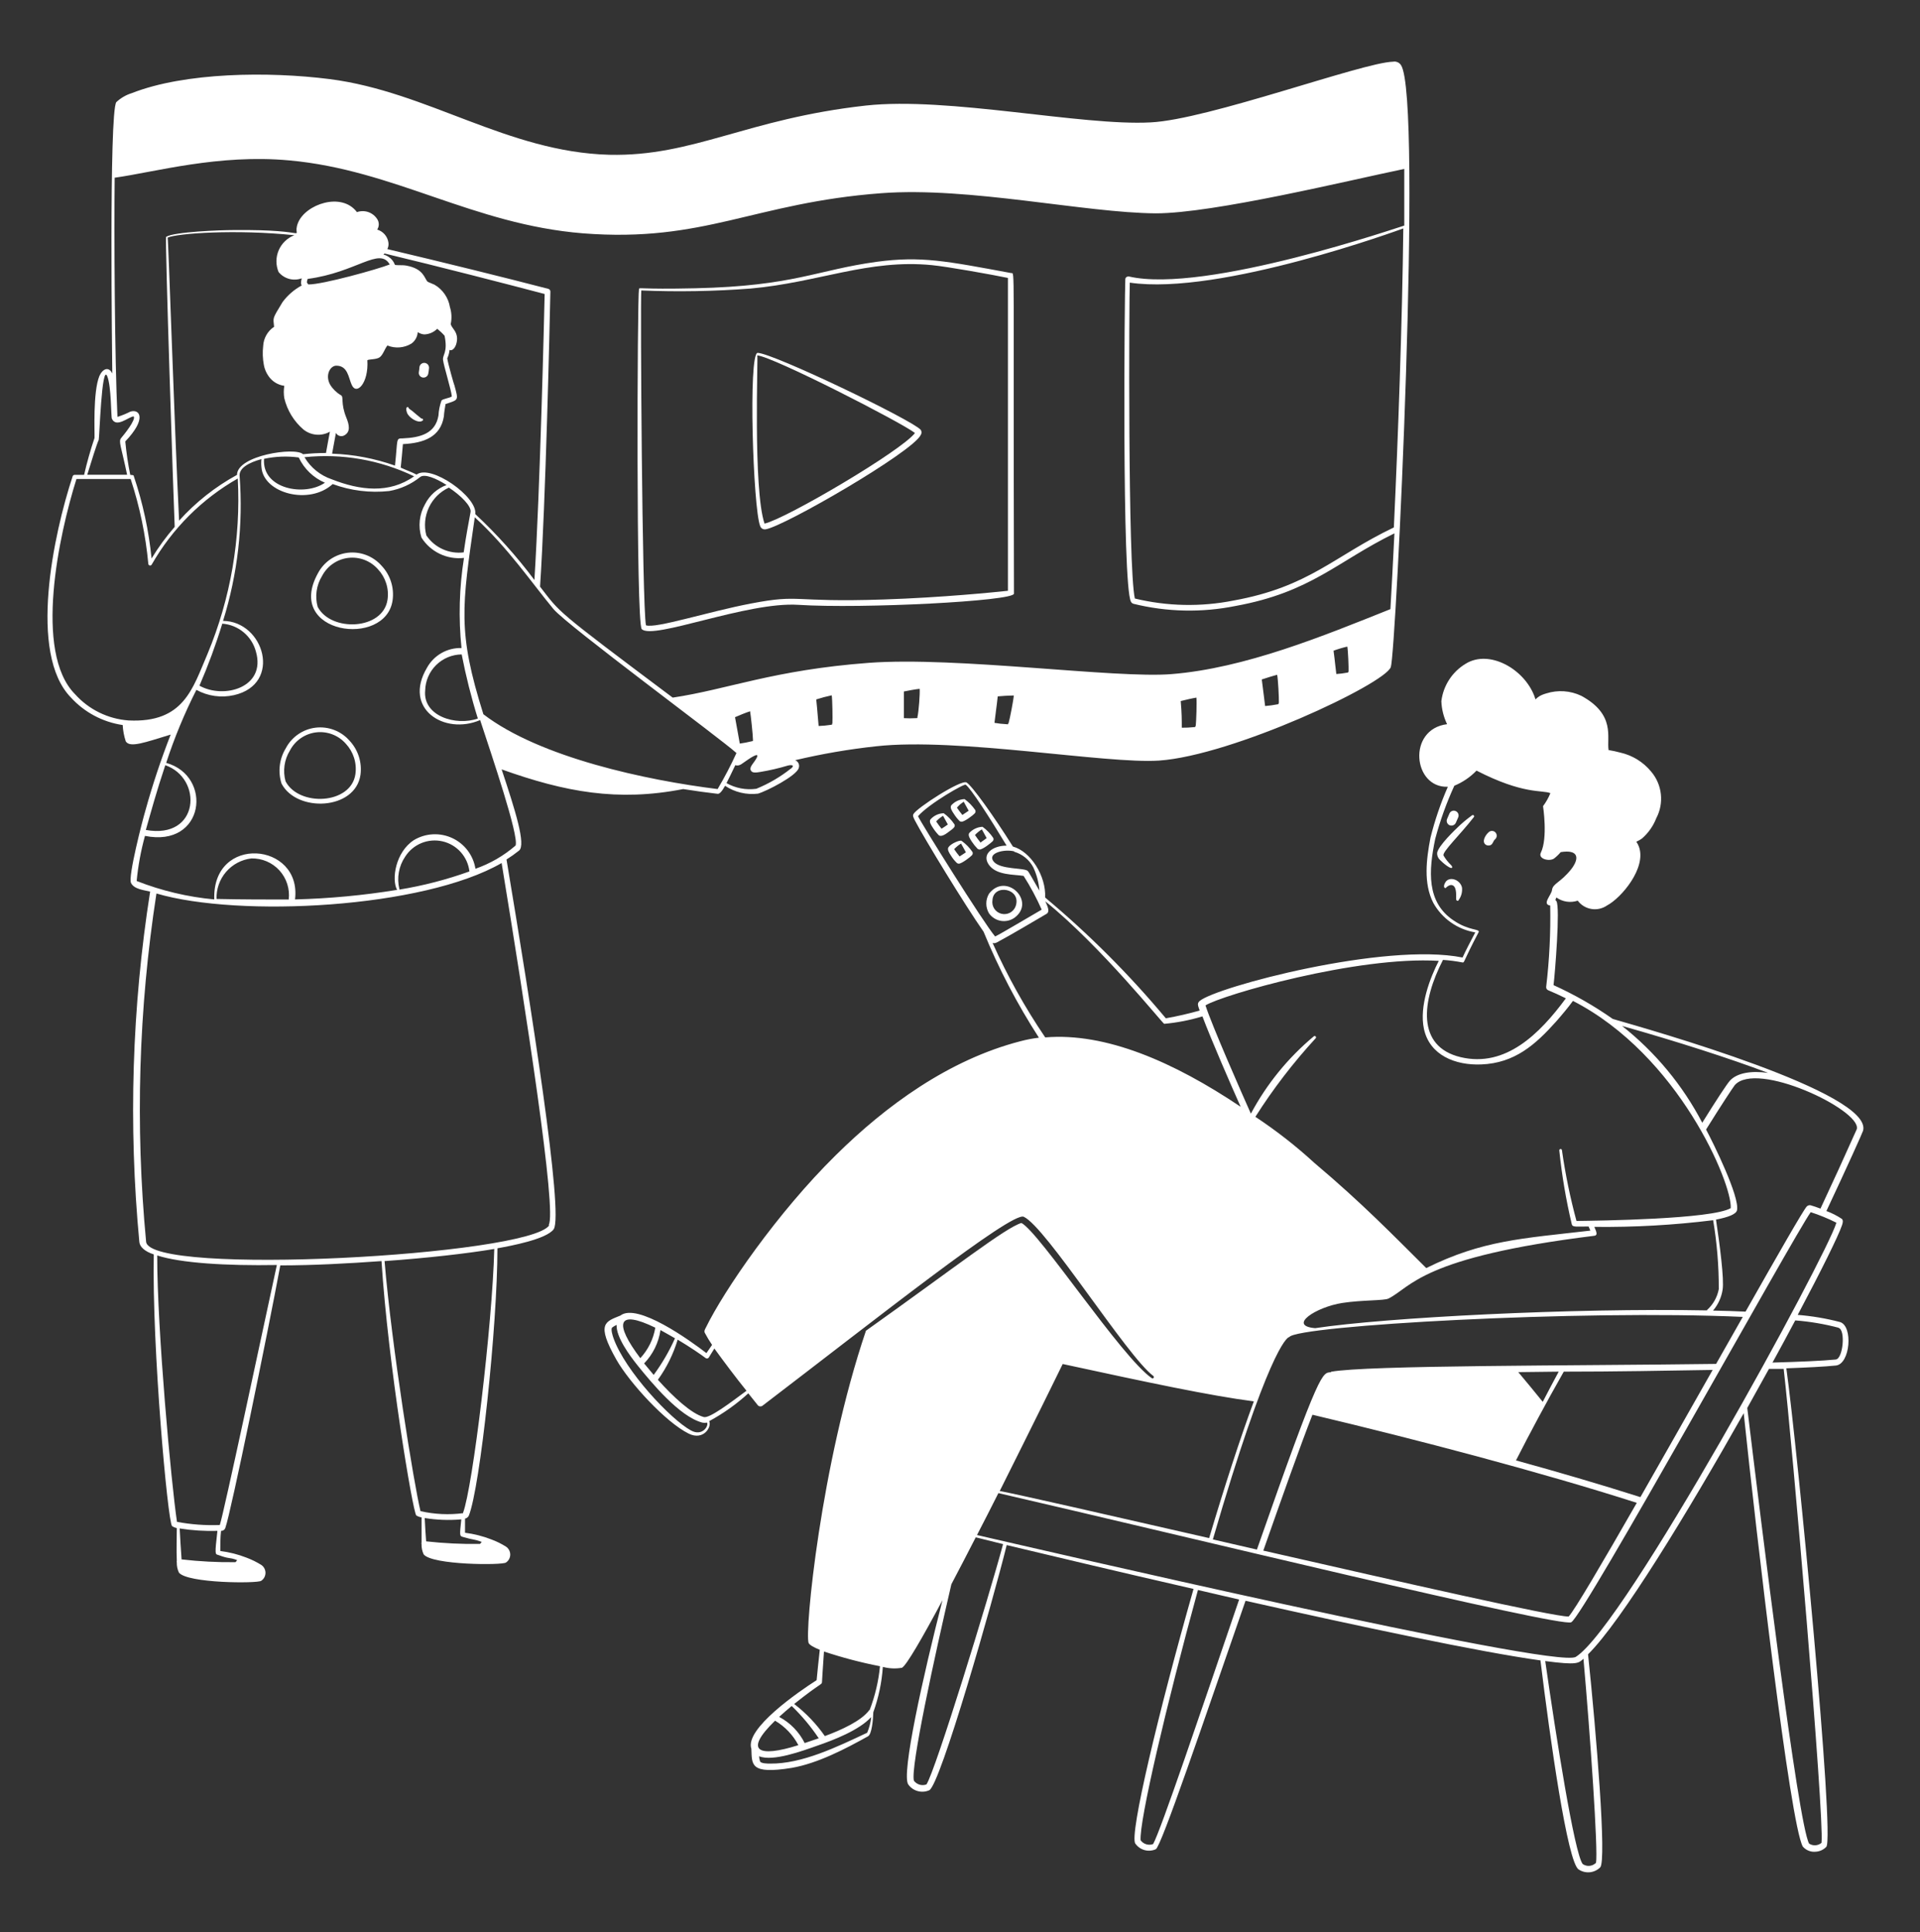 <svg width="154" height="155" viewBox="0 0 154 155" fill="none" xmlns="http://www.w3.org/2000/svg">
    <rect x="0" y="0" width="154" height="155" fill="#333333" stroke="none"/>
    <path fill-rule="evenodd" clip-rule="evenodd" d="M76.553 66.127C76.322 65.783 76.031 65.482 75.695 65.238C75.492 65.242 75.293 65.289 75.11 65.375C74.926 65.46 74.763 65.584 74.629 65.736C74.499 65.92 74.698 66.211 74.829 66.411C74.966 66.626 75.125 66.826 75.304 67.009C75.541 67.17 75.917 66.863 76.185 66.664C76.454 66.464 76.653 66.326 76.553 66.127ZM75.519 66.48C75.404 66.334 75.189 66.058 75.089 65.897C75.25 65.72 75.436 65.567 75.641 65.445C75.641 65.445 75.925 65.951 76.024 66.142C75.817 66.288 75.649 66.403 75.519 66.48ZM77.136 67.461C77.044 67.354 76.3 67.645 76.078 67.959C75.948 68.143 76.139 68.434 76.277 68.641C76.409 68.858 76.569 69.056 76.753 69.232C76.794 69.264 76.845 69.283 76.898 69.285C77.144 69.285 77.841 68.741 77.948 68.618C77.984 68.585 78.008 68.541 78.018 68.493C78.027 68.445 78.022 68.395 78.002 68.35C77.768 68.005 77.475 67.704 77.136 67.461ZM76.967 68.703C76.811 68.516 76.665 68.322 76.53 68.12C76.695 67.947 76.88 67.795 77.082 67.668C77.082 67.668 77.374 68.181 77.473 68.373C77.236 68.526 77.098 68.626 76.967 68.703ZM81.367 73.624C83.138 72.328 80.7 69.914 79.328 71.692C79.185 71.931 79.109 72.204 79.109 72.482C79.109 72.76 79.185 73.033 79.328 73.271C79.552 73.588 79.892 73.803 80.275 73.869C80.657 73.936 81.05 73.847 81.367 73.624ZM79.604 72.206C79.696 70.857 81.95 71.263 81.467 72.689C81.386 72.916 81.223 73.105 81.01 73.219C80.796 73.332 80.548 73.361 80.314 73.3C80.081 73.24 79.878 73.094 79.746 72.891C79.615 72.688 79.564 72.444 79.604 72.206ZM76.975 65.874C77.018 65.903 77.069 65.919 77.121 65.92C77.374 65.92 78.063 65.384 78.171 65.261C78.208 65.227 78.233 65.181 78.243 65.132C78.252 65.082 78.246 65.031 78.224 64.985C77.99 64.644 77.7 64.346 77.366 64.103C77.164 64.112 76.966 64.161 76.783 64.246C76.601 64.332 76.436 64.453 76.3 64.602C76.17 64.786 76.369 65.085 76.5 65.276C76.635 65.493 76.794 65.694 76.975 65.874ZM77.312 64.341C77.312 64.341 77.596 64.847 77.695 65.039C77.419 65.23 77.297 65.307 77.19 65.376C77.067 65.223 76.86 64.954 76.753 64.793C76.91 64.602 77.099 64.438 77.312 64.31V64.341ZM79.62 67.484C79.655 67.45 79.678 67.406 79.686 67.357C79.695 67.309 79.687 67.259 79.665 67.216C79.434 66.871 79.143 66.57 78.807 66.326C78.605 66.335 78.407 66.384 78.225 66.469C78.042 66.555 77.877 66.675 77.742 66.825C77.611 67.009 77.818 67.315 77.941 67.507C78.08 67.718 78.239 67.916 78.416 68.097C78.46 68.125 78.51 68.144 78.562 68.151C78.822 68.158 79.504 67.606 79.62 67.484ZM78.631 67.568C78.478 67.381 78.335 67.187 78.201 66.986C78.364 66.81 78.549 66.658 78.753 66.533C78.753 66.533 79.037 67.039 79.137 67.231C78.953 67.384 78.753 67.499 78.631 67.606V67.568ZM118.046 65.422C117.961 65.483 117.524 65.805 117.11 66.188C116.697 66.572 115.378 67.837 115.271 68.411C115.263 68.516 115.279 68.622 115.318 68.72C115.356 68.818 115.416 68.907 115.493 68.979C115.692 69.193 116.482 69.868 116.482 69.546C116.463 69.491 116.431 69.441 116.39 69.4C116.153 69.174 115.949 68.916 115.784 68.634C115.646 68.358 117.133 66.947 118.199 65.567C118.314 65.468 118.161 65.307 118.046 65.422ZM115.945 70.757C115.838 70.91 115.731 71.225 115.945 71.248C115.945 71.248 116.137 71.025 116.375 70.995C116.827 70.995 116.804 71.677 116.796 72.137C116.796 72.267 116.973 72.321 117.003 72.19C117.211 71.902 117.304 71.547 117.264 71.194C117.11 70.55 116.26 70.282 115.945 70.757ZM116.275 66.204C116.369 66.24 116.473 66.239 116.566 66.2C116.658 66.162 116.733 66.089 116.773 65.997L116.957 65.575C116.999 65.483 117.002 65.377 116.966 65.283C116.93 65.188 116.858 65.111 116.766 65.069C116.72 65.047 116.671 65.035 116.621 65.032C116.571 65.03 116.521 65.037 116.474 65.055C116.427 65.072 116.383 65.098 116.347 65.132C116.31 65.166 116.28 65.207 116.26 65.253L116.068 65.698C116.048 65.745 116.037 65.795 116.037 65.846C116.036 65.897 116.046 65.947 116.065 65.994C116.085 66.041 116.113 66.084 116.149 66.12C116.185 66.156 116.228 66.184 116.275 66.204ZM119.188 67.775C119.248 67.812 119.317 67.83 119.387 67.829C119.755 67.829 119.717 67.499 119.916 67.331C119.993 67.264 120.041 67.17 120.049 67.069C120.057 66.968 120.024 66.867 119.958 66.79C119.892 66.713 119.798 66.665 119.697 66.657C119.595 66.649 119.495 66.682 119.418 66.748C119.134 66.986 118.812 67.545 119.188 67.775ZM64.028 48.52C69.141 48.849 81.329 48.221 81.329 47.623C81.26 20.564 81.421 21.967 81.106 21.906C75.894 20.94 73.878 20.526 70.329 21.001C65.492 21.661 63.691 22.948 55.765 23.125C51.166 23.232 51.288 23.017 51.25 23.201C51.12 23.815 51.005 49.984 51.472 50.467C52.362 51.364 59.927 48.252 64.028 48.52ZM51.434 23.301C54.355 23.422 57.281 23.37 60.196 23.148C65.63 22.665 69.655 20.764 74.76 21.27C76.001 21.392 79.604 22.036 80.846 22.297V47.393C79.857 47.5 75.549 47.937 70.881 48.091C63.331 48.344 64.327 47.631 60.242 48.413C56.777 49.072 52.576 50.444 51.81 50.16C51.503 48.482 51.358 24.466 51.434 23.301Z" fill="white"/>
    <path fill-rule="evenodd" clip-rule="evenodd" d="M61.43 42.457C62.963 42.188 73.188 36.263 73.847 34.899C73.891 34.837 73.914 34.763 73.914 34.688C73.914 34.612 73.891 34.539 73.847 34.477C73.081 33.649 62.028 28.345 60.77 28.306C60.004 28.306 60.403 40.793 60.97 42.196C61 42.289 61.064 42.368 61.149 42.416C61.234 42.464 61.334 42.479 61.43 42.457ZM60.74 28.513C61.951 28.582 72.376 33.925 73.388 34.738C72.276 36.179 63.078 41.598 61.322 42.004C60.387 39.245 60.816 28.513 60.74 28.513ZM33.643 29.464C33.634 29.59 33.619 29.715 33.597 29.84C33.587 29.889 33.587 29.94 33.597 29.989C33.607 30.038 33.627 30.085 33.656 30.127C33.685 30.168 33.721 30.204 33.764 30.231C33.806 30.258 33.854 30.276 33.904 30.284C34.002 30.302 34.104 30.281 34.187 30.225C34.27 30.169 34.328 30.083 34.348 29.985C34.379 29.833 34.399 29.68 34.41 29.525C34.413 29.475 34.408 29.424 34.392 29.376C34.377 29.328 34.352 29.284 34.319 29.245C34.286 29.207 34.246 29.175 34.201 29.152C34.156 29.129 34.107 29.115 34.057 29.111C34.007 29.107 33.956 29.113 33.908 29.129C33.86 29.144 33.815 29.169 33.777 29.202C33.739 29.235 33.707 29.275 33.684 29.32C33.661 29.364 33.647 29.414 33.643 29.464ZM33.804 33.58C33.804 33.58 33.091 33.005 33.037 32.944C32.947 32.889 32.862 32.825 32.785 32.752C32.785 32.599 32.447 32.561 32.647 33.113C32.785 33.496 33.52 33.979 33.865 33.764C33.89 33.756 33.91 33.739 33.921 33.715C33.933 33.693 33.935 33.666 33.927 33.642C33.919 33.617 33.901 33.597 33.878 33.585C33.855 33.574 33.828 33.572 33.804 33.58Z" fill="white"/>
    <path fill-rule="evenodd" clip-rule="evenodd" d="M41.63 68.235C42.205 67.783 41.331 65.016 40.235 61.72C45.317 63.536 49.541 64.326 54.799 63.299C55.765 63.452 56.7 63.582 57.574 63.682C57.727 63.682 57.911 63.483 58.157 63.038C58.933 63.554 59.868 63.777 60.794 63.667C61.499 63.467 63.86 62.248 64.059 61.628C64.084 61.567 64.096 61.502 64.095 61.436C64.094 61.37 64.08 61.306 64.053 61.246C64.027 61.186 63.989 61.132 63.941 61.087C63.893 61.042 63.837 61.007 63.775 60.984C65.922 60.475 68.098 60.101 70.291 59.865C76.829 59.144 88.734 61.298 92.965 61.014C98.867 60.608 111.047 54.882 111.553 53.518C111.967 52.414 114.121 7.909 112.373 5.226C112.306 5.121 112.209 5.038 112.094 4.989C111.979 4.94 111.852 4.926 111.73 4.95C109.254 5.019 96.897 9.596 92.29 9.818C86.748 10.117 76.063 7.741 69.44 8.469C59.866 9.534 55.627 12.57 48.866 12.416C40.695 12.194 34.302 7.35 26.438 6.345C21.555 5.725 14.84 5.794 10.57 7.472C10.107 7.615 9.683 7.862 9.329 8.193C8.731 9.028 8.999 29.165 9.007 29.962C8.731 29.38 8.24 29.564 7.972 30.162C7.443 31.449 7.604 34.715 7.581 35.136C7.253 36.108 6.974 37.095 6.745 38.095H5.979C5.944 38.095 5.911 38.107 5.883 38.127C5.856 38.148 5.835 38.177 5.826 38.21C4.293 42.855 2.246 52.429 5.688 55.955C6.777 57.148 8.244 57.928 9.842 58.163C9.864 58.609 9.947 59.05 10.088 59.474C10.425 60.01 11.621 59.558 13.69 58.929C12.913 60.92 12.237 62.949 11.667 65.008C11.437 65.775 10.256 70.328 10.509 70.834C10.762 71.34 11.544 71.401 12.042 71.524C10.582 80.82 10.291 90.263 11.176 99.632C11.214 100.038 11.628 100.399 12.334 100.629C12.188 108.156 13.453 122.03 13.798 122.421C13.913 122.5 14.043 122.555 14.181 122.582C14.181 123.241 14.143 124.383 14.181 125.204C14.167 125.249 14.167 125.297 14.181 125.342C14.174 125.622 14.232 125.9 14.35 126.154C15.024 127.02 20.666 127.036 20.949 126.813C21.055 126.744 21.142 126.649 21.202 126.537C21.262 126.425 21.294 126.3 21.294 126.173C21.294 126.046 21.262 125.922 21.202 125.81C21.142 125.698 21.055 125.603 20.949 125.533C20.573 125.301 20.175 125.106 19.761 124.951C19.088 124.689 18.385 124.512 17.669 124.422C17.669 123.97 17.669 123.326 17.73 122.804C17.81 122.809 17.889 122.785 17.953 122.737C18.017 122.69 18.063 122.621 18.082 122.544C18.512 121.363 21.448 107.083 22.482 101.51C25.112 101.51 27.932 101.357 30.6 101.165C31.137 109.513 33.114 121.317 33.39 121.57C33.519 121.649 33.662 121.701 33.812 121.724V123.74C33.797 123.784 33.797 123.833 33.812 123.878C33.805 124.158 33.863 124.436 33.98 124.69C34.647 125.556 40.289 125.572 40.58 125.349C40.686 125.28 40.773 125.184 40.833 125.073C40.893 124.961 40.925 124.836 40.925 124.709C40.925 124.582 40.893 124.457 40.833 124.346C40.773 124.234 40.686 124.139 40.58 124.069C40.206 123.834 39.807 123.639 39.392 123.487C38.718 123.227 38.016 123.049 37.299 122.958V121.823C37.362 121.81 37.421 121.783 37.473 121.744C37.524 121.706 37.567 121.657 37.598 121.601C38.511 119.37 39.898 106.339 39.898 100.138C40.925 99.954 43.83 99.418 44.413 98.605C45.225 97.371 42.581 80.638 40.626 68.948C40.974 68.73 41.309 68.492 41.63 68.235ZM57.559 63.299C51.864 62.593 43.309 60.777 38.771 57.297C36.686 50.666 37.046 48.689 38.081 41.498C40.749 43.944 42.68 46.795 44.398 48.865C45.532 50.206 57.881 59.313 59.069 60.409C58.618 61.399 58.114 62.363 57.559 63.299ZM22.344 21.822C22.562 22.089 22.858 22.281 23.191 22.372C23.523 22.462 23.876 22.447 24.199 22.328C24.123 22.68 24.123 22.772 24.199 22.902C23.597 23.227 23.074 23.68 22.666 24.229C21.793 25.662 21.923 25.447 21.984 26.214C21.729 26.384 21.517 26.61 21.365 26.877C21.213 27.143 21.126 27.441 21.11 27.747C21.05 28.258 21.069 28.775 21.164 29.28C21.223 29.606 21.354 29.915 21.547 30.185C21.692 30.393 21.878 30.569 22.095 30.701C22.311 30.833 22.553 30.918 22.804 30.951C22.749 31.281 22.749 31.618 22.804 31.948C23.039 32.924 23.575 33.801 24.337 34.454C24.633 34.693 24.993 34.838 25.372 34.869C25.75 34.901 26.13 34.818 26.461 34.63C26.384 35.044 26.261 35.681 26.146 36.34C25.532 36.339 24.918 36.372 24.307 36.439C23.701 35.834 19.01 36.531 19.01 38.095C17.266 39.048 15.695 40.29 14.365 41.767C13.966 33.642 13.506 19.093 13.445 19.062C14.211 18.717 18.926 18.38 23.609 18.871C23.33 18.978 23.074 19.14 22.859 19.347C22.643 19.555 22.471 19.804 22.353 20.079C22.235 20.354 22.174 20.65 22.172 20.949C22.171 21.249 22.229 21.545 22.344 21.822ZM31.259 21.216C30.339 21.584 25.84 22.841 24.728 22.818C24.583 22.611 24.59 22.703 24.675 22.374C28.592 21.86 30.439 19.775 31.259 21.216ZM35.536 28.881C35.598 29.372 36.188 31.265 36.242 31.802C36.065 31.932 35.552 31.986 35.414 32.124C35.273 32.513 35.19 32.921 35.168 33.335C34.931 34.761 33.743 35.106 32.302 35.167C31.734 35.167 31.918 35.167 31.681 37.352C30.058 36.776 28.357 36.452 26.637 36.394C26.783 35.581 26.882 35.067 26.944 34.73C27.004 34.843 27.106 34.927 27.227 34.966C27.349 35.004 27.481 34.994 27.595 34.937C28.147 34.653 28.009 34.071 27.779 33.504C27.296 32.316 27.603 31.848 27.342 31.702C26.992 31.498 26.697 31.211 26.484 30.867C26.054 30.1 26.484 29.334 26.974 29.334C27.902 29.334 27.948 30.299 28.208 30.867C28.592 31.748 29.58 30.744 29.465 28.897C29.603 28.805 30.178 28.851 30.447 28.667C30.715 28.483 30.86 27.969 31.075 27.716C31.386 27.843 31.721 27.895 32.055 27.868C32.389 27.841 32.713 27.737 32.999 27.563C33.147 27.457 33.269 27.32 33.356 27.16C33.444 27.001 33.495 26.825 33.505 26.643C33.66 26.748 33.84 26.811 34.026 26.827C34.419 26.816 34.792 26.654 35.069 26.375C35.282 26.543 35.48 26.73 35.659 26.934C35.935 28.284 35.483 28.445 35.536 28.874V28.881ZM21.179 36.807C22.093 36.611 23.035 36.574 23.962 36.7C24.39 37.609 25.138 38.329 26.062 38.724C24.452 39.85 20.995 39.245 21.179 36.807ZM24.422 36.677C27.438 36.363 30.482 36.894 33.214 38.21C31.229 39.62 28.875 39.345 26.606 38.448C25.689 38.139 24.914 37.51 24.422 36.677ZM32.141 37.513C32.21 36.899 32.263 36.248 32.317 35.627C33.996 35.543 35.337 35.06 35.605 33.396C35.605 33.205 35.697 32.63 35.736 32.415C36.801 32.047 36.786 32.17 36.441 30.882C36.441 30.959 35.92 29.127 35.874 28.744C35.974 28.531 36.036 28.303 36.058 28.069C36.249 28.176 36.479 27.954 36.587 27.624C36.893 26.636 36.15 26.321 36.157 25.969C36.248 25.525 36.224 25.066 36.088 24.635C36.027 24.264 35.885 23.91 35.671 23.6C35.458 23.29 35.179 23.031 34.854 22.841C34.716 22.772 34.325 22.627 34.295 22.596C34.026 22.32 33.996 21.569 32.601 21.308C32.233 21.239 31.834 21.308 31.673 21.239C31.579 20.977 31.401 20.754 31.167 20.603C30.738 20.327 30.684 20.511 30.845 20.335C35.161 21.369 40.81 22.826 43.685 23.585C43.646 25.355 43.317 39.329 42.864 46.527C41.443 44.627 39.855 42.857 38.12 41.238C38.319 39.866 34.547 37.206 33.413 38.072C32.999 37.858 32.57 37.712 32.141 37.513ZM37.744 41.069C37.545 42.173 37.414 42.794 37.192 44.312C36.615 44.384 36.03 44.294 35.501 44.053C34.971 43.813 34.519 43.43 34.195 42.947C33.999 42.198 34.073 41.403 34.404 40.703C34.735 40.002 35.301 39.44 36.004 39.115C36.962 39.743 37.821 40.609 37.744 41.069ZM38.327 57.642C36.579 58.255 33.896 57.458 34.103 55.38C34.123 54.614 34.439 53.886 34.985 53.348C35.531 52.811 36.265 52.506 37.031 52.498C37.368 54.235 37.8 55.952 38.327 57.642ZM60.165 57.059C60.219 57.381 60.387 58.907 60.395 59.359C60.395 59.481 60.395 59.435 60.288 59.466C59.974 59.544 59.657 59.606 59.337 59.65C59.199 58.929 59.169 58.646 58.954 57.534C59.935 57.113 60.019 57.113 60.188 57.051L60.165 57.059ZM63.43 61.658C62.59 62.326 61.658 62.871 60.663 63.276C59.838 63.389 58.998 63.23 58.272 62.823C58.463 62.456 58.693 61.973 58.977 61.382C59.207 61.451 59.376 61.382 59.636 61.183C60.111 60.846 60.985 60.24 60.686 60.807C60.472 61.214 60.096 61.505 60.211 61.781C60.326 62.057 60.694 61.965 60.977 61.927C61.726 61.804 62.466 61.632 63.193 61.413C63.315 61.375 63.844 61.306 63.453 61.651L63.43 61.658ZM66.742 58.048C66.742 58.171 66.742 58.125 66.627 58.148C66.307 58.2 65.985 58.231 65.661 58.24C65.592 57.534 65.569 57.044 65.469 56.109C65.877 55.977 66.292 55.867 66.711 55.779C66.765 56.109 66.788 57.642 66.765 58.04L66.742 58.048ZM73.587 57.519C73.587 57.642 73.587 57.596 73.464 57.611C73.143 57.63 72.82 57.63 72.499 57.611V55.472C73.541 55.265 73.633 55.281 73.763 55.258C73.802 55.603 73.687 57.105 73.587 57.519ZM80.861 58.025C80.861 58.14 80.861 58.102 80.723 58.094C80.402 58.079 80.082 58.043 79.765 57.987C79.811 57.527 79.949 56.614 80.026 55.863C81.061 55.779 81.084 55.81 81.314 55.794C81.298 56.109 81.007 57.642 80.892 58.025H80.861ZM95.878 58.24C95.878 58.355 95.878 58.316 95.755 58.332C95.434 58.365 95.112 58.381 94.789 58.378C94.789 57.703 94.789 57.251 94.705 56.239C95.855 55.955 95.77 56.009 95.962 55.963C96 56.316 95.954 57.81 95.908 58.24H95.878ZM102.546 56.408C102.546 56.53 102.546 56.484 102.432 56.507C102.115 56.568 101.795 56.612 101.473 56.638C101.42 56.277 101.328 55.373 101.205 54.507C102.232 54.169 102.317 54.177 102.439 54.131C102.508 54.461 102.592 55.978 102.577 56.408H102.546ZM108.134 53.893C108.134 53.978 108.134 53.947 108.042 53.962C107.759 54.017 107.472 54.053 107.184 54.07C107.1 53.449 107.092 53.173 106.962 52.199C107.322 52.066 107.691 51.956 108.065 51.87C108.127 52.184 108.18 53.525 108.165 53.893H108.134ZM111.799 42.311C106.985 44.611 105.038 47.071 98.944 48.175C96.324 48.697 93.622 48.642 91.025 48.014C90.451 45.515 90.566 23.485 90.619 22.673C97.855 23.746 112.481 18.349 112.557 18.326C112.473 25.8 112.136 35.136 111.799 42.311ZM9.198 14.256C12.402 13.812 17.531 12.34 23.218 12.869C31.65 13.635 37.928 18.004 46.751 18.717C56.516 19.484 60.449 16.264 70.705 15.498C77.734 14.969 87.009 17.077 92.704 17.115C97.349 17.115 108.157 14.478 112.634 13.551V18.096C112.557 18.096 96.659 23.615 90.527 22.174C90.527 22.174 90.274 22.174 90.259 22.397C90.205 23.278 89.975 46.88 90.711 48.267C90.731 48.307 90.759 48.343 90.793 48.372C90.828 48.401 90.868 48.423 90.91 48.436C93.593 49.099 96.389 49.159 99.097 48.612C105.16 47.508 107.23 45.048 111.844 42.786C111.73 45.086 111.622 47.178 111.523 48.865C106.157 51.011 99.871 53.602 93.969 54.077C89.469 54.445 76.745 52.652 69.693 53.173C62.028 53.748 58.371 55.304 53.956 55.963C44.367 48.773 44.988 49.21 43.317 47.064C43.769 40.165 44.083 26.283 44.145 23.393C44.146 23.342 44.13 23.293 44.099 23.252C44.069 23.212 44.025 23.183 43.976 23.171C40.626 22.297 35.69 21.078 31.067 19.982C31.155 19.815 31.184 19.623 31.152 19.438C31.114 19.201 31.009 18.979 30.851 18.798C30.692 18.618 30.485 18.486 30.255 18.418C30.337 18.293 30.381 18.147 30.381 17.997C30.381 17.847 30.337 17.7 30.255 17.575C30.086 17.313 29.834 17.115 29.54 17.013C29.245 16.912 28.924 16.913 28.63 17.016C27.388 15.367 24.491 16.395 23.9 17.882C23.31 19.369 25.503 18.38 18.688 18.457C17.707 18.457 13.943 18.595 13.322 19.001C13.223 19.062 13.92 40.264 14.012 42.265C13.322 43.056 12.701 43.905 12.157 44.802C11.933 42.553 11.454 40.336 10.731 38.195C10.731 38.141 10.731 38.111 10.448 38.095C10.267 37.209 10.134 36.313 10.049 35.412C11.797 33.588 11.214 32.783 10.456 33.021C10.123 33.189 9.777 33.33 9.421 33.442C9.198 28.713 9.145 18.694 9.198 14.256ZM7.918 35.29C7.972 35.213 8.156 29.119 8.6 30.177C8.938 30.989 8.899 33.45 8.976 33.596C9.344 34.362 10.325 33.419 10.724 33.404C10.923 33.657 9.957 34.86 9.72 35.136C9.482 35.412 9.72 35.803 10.195 38.087H6.998C7.313 37.06 7.773 35.581 7.918 35.29ZM10.318 57.795C8.661 57.676 7.116 56.917 6.01 55.679C2.691 52.314 4.722 42.909 6.132 38.425H10.479C11.206 40.636 11.682 42.922 11.897 45.239C11.9 45.27 11.914 45.3 11.936 45.323C11.958 45.346 11.986 45.361 12.017 45.366C12.048 45.371 12.08 45.366 12.108 45.351C12.136 45.337 12.159 45.314 12.172 45.285C13.813 42.409 16.195 40.027 19.071 38.386C19.325 43.195 18.498 47.999 16.649 52.445C15.446 55.242 14.748 58.002 10.318 57.795ZM17.829 50.03C18.457 50.077 19.055 50.318 19.538 50.721C20.022 51.123 20.368 51.667 20.528 52.276C21.356 55.151 17.96 56.109 15.998 55.005C16.7 53.382 17.312 51.721 17.829 50.03ZM13.23 61.375C16.297 62.41 16.028 67.369 11.697 66.579C12.119 65.092 12.54 63.536 13.261 61.375H13.23ZM10.961 70.673C11.078 69.45 11.301 68.239 11.628 67.055C16.434 68.028 17.094 62.248 13.33 61.198C13.986 59.187 14.796 57.229 15.752 55.342C16.673 55.848 17.748 55.998 18.772 55.764C22.666 54.874 21.187 49.838 17.891 49.808C19.065 46.045 19.515 42.094 19.217 38.164C19.179 37.536 19.983 37.099 20.972 36.83C20.946 37.049 20.946 37.271 20.972 37.49C21.133 39.575 24.805 40.556 26.683 38.831C28.13 39.364 29.68 39.555 31.213 39.391C32.126 39.233 32.983 38.845 33.704 38.264C34.057 37.995 34.954 38.356 35.82 38.908C35.072 39.183 34.456 39.73 34.095 40.441C33.865 40.844 33.72 41.29 33.67 41.752C33.62 42.213 33.665 42.68 33.804 43.124C34.161 43.689 34.671 44.142 35.275 44.431C35.878 44.72 36.55 44.833 37.215 44.756C36.835 47.147 36.768 49.577 37.016 51.985C36.454 51.969 35.899 52.108 35.411 52.387C34.923 52.665 34.521 53.072 34.249 53.564C32.294 56.852 35.636 58.998 38.511 57.764C39.43 60.57 41.638 67.047 41.354 67.829C40.409 68.648 39.316 69.28 38.135 69.692C38.05 69.161 37.836 68.659 37.512 68.231C37.188 67.802 36.764 67.459 36.277 67.232C35.79 67.005 35.254 66.901 34.718 66.929C34.181 66.957 33.659 67.116 33.199 67.392C31.719 68.358 31.389 70.542 31.849 71.386C29.141 71.827 26.406 72.083 23.663 72.152C24.23 67.553 17.002 66.909 17.186 72.152C15.052 71.954 12.956 71.456 10.961 70.673ZM37.652 69.906C35.828 70.563 33.947 71.051 32.033 71.363V71.317C31.925 70.875 31.91 70.415 31.991 69.968C32.071 69.52 32.245 69.094 32.501 68.718C32.813 68.23 33.268 67.85 33.804 67.631C34.34 67.412 34.931 67.365 35.496 67.495C36.06 67.625 36.57 67.927 36.956 68.358C37.342 68.79 37.585 69.331 37.652 69.906ZM23.157 72.16C21.394 72.16 19.47 72.16 17.37 72.114C17.343 71.321 17.615 70.547 18.131 69.945C18.648 69.343 19.372 68.957 20.16 68.864C20.582 68.853 21.002 68.933 21.391 69.099C21.78 69.265 22.128 69.513 22.413 69.826C22.697 70.139 22.911 70.509 23.039 70.912C23.168 71.314 23.208 71.74 23.157 72.16ZM19.018 125.15C18.987 125.217 18.94 125.276 18.88 125.319C17.438 125.336 15.996 125.261 14.564 125.096C14.503 124.33 14.449 123.272 14.411 122.613C15.412 122.773 16.425 122.837 17.439 122.804C17.209 124.782 17.262 124.667 17.515 124.744C18.458 125.096 18.328 124.897 19.018 125.15ZM17.63 122.337C16.48 122.381 15.328 122.296 14.196 122.084C13.736 119.018 12.602 106.684 12.609 100.713C14.503 101.326 18.121 101.549 22.206 101.48C20.98 107.137 17.96 121.348 17.63 122.337ZM38.633 123.686C38.601 123.752 38.553 123.81 38.495 123.855C37.054 123.876 35.612 123.807 34.18 123.648C34.134 123.103 34.095 122.383 34.065 121.777C35.035 121.934 36.021 121.97 37 121.885C36.847 123.264 36.878 123.211 37.131 123.295C38.035 123.563 37.928 123.433 38.618 123.686H38.633ZM37.154 121.386C36.011 121.535 34.851 121.48 33.727 121.225C33.214 119.133 31.428 108.125 30.845 101.165C34.279 100.92 37.453 100.56 39.645 100.192C39.492 106.278 37.913 119.332 37.138 121.363L37.154 121.386ZM44.053 98.299C42.358 100.736 12.004 102.392 11.72 99.617C10.838 90.305 11.116 80.92 12.548 71.677C19.171 73.624 33.934 72.873 40.235 69.232C42.159 80.96 44.696 97.279 44.007 98.268L44.053 98.299Z" fill="white"/>
    <path fill-rule="evenodd" clip-rule="evenodd" d="M28.914 62.157C28.98 61.66 28.934 61.156 28.781 60.68C28.627 60.204 28.368 59.768 28.024 59.405C27.69 59.026 27.269 58.735 26.797 58.556C26.325 58.376 25.816 58.314 25.315 58.374C24.814 58.434 24.334 58.615 23.919 58.902C23.503 59.188 23.162 59.571 22.927 60.018C22.668 60.439 22.503 60.911 22.444 61.402C22.384 61.893 22.431 62.391 22.582 62.862C23.809 65.2 28.5 65 28.914 62.157ZM23.257 60.202C23.463 59.807 23.762 59.469 24.128 59.217C24.494 58.964 24.916 58.804 25.357 58.751C25.799 58.698 26.247 58.754 26.662 58.913C27.078 59.073 27.448 59.331 27.741 59.665C28.042 59.989 28.267 60.376 28.4 60.797C28.533 61.219 28.569 61.665 28.507 62.103C28.155 64.548 23.97 64.724 22.904 62.678C22.789 62.263 22.761 61.829 22.822 61.403C22.882 60.977 23.03 60.568 23.257 60.202ZM31.489 48.16C31.56 47.659 31.517 47.148 31.363 46.667C31.209 46.185 30.948 45.744 30.6 45.377C30.266 44.999 29.845 44.707 29.374 44.527C28.902 44.346 28.394 44.283 27.892 44.343C27.391 44.403 26.912 44.583 26.496 44.868C26.079 45.154 25.739 45.536 25.503 45.983C22.789 50.881 30.937 52.008 31.489 48.16ZM25.832 46.205C26.038 45.811 26.337 45.472 26.703 45.22C27.069 44.967 27.491 44.807 27.933 44.754C28.375 44.702 28.822 44.757 29.238 44.916C29.653 45.076 30.023 45.334 30.317 45.668C30.619 45.991 30.845 46.378 30.978 46.8C31.111 47.222 31.147 47.668 31.083 48.106C30.73 50.551 26.545 50.72 25.48 48.681C25.364 48.266 25.336 47.832 25.397 47.406C25.458 46.98 25.606 46.571 25.832 46.205ZM129.36 81.741C127.864 80.69 126.273 79.782 124.607 79.028C124.722 78.108 125.152 72.773 124.837 72.29C124.738 72.144 124.715 72.29 124.837 71.999C125.082 72.172 125.365 72.286 125.662 72.33C125.959 72.374 126.262 72.347 126.547 72.252C126.813 72.608 127.207 72.847 127.646 72.918C128.085 72.99 128.534 72.888 128.9 72.635C130.057 72.022 132.066 69.63 131.46 67.936C131.23 67.3 131.062 67.706 131.698 67.269C132.208 66.826 132.602 66.266 132.848 65.636C133.16 65.045 133.288 64.373 133.215 63.708C133.143 63.043 132.873 62.414 132.441 61.904C131.806 61.128 130.929 60.588 129.95 60.37C129.645 60.287 129.335 60.22 129.023 60.171C128.854 59.159 129.613 57.327 126.83 55.817C125.953 55.4 124.951 55.332 124.025 55.626C122.967 55.925 123.258 56.392 123.067 55.833C122.231 53.648 119.456 52.092 117.578 53.234C117.04 53.552 116.582 53.99 116.241 54.514C115.899 55.038 115.683 55.633 115.608 56.254C115.634 56.892 115.79 57.519 116.068 58.094C112.849 58.5 113.332 63.23 116.13 63.115C115.55 64.437 115.084 65.807 114.734 67.208C114.405 68.925 114.16 70.857 114.957 72.42C115.303 73.045 115.787 73.583 116.371 73.995C116.955 74.406 117.625 74.68 118.329 74.797C117.946 75.525 117.563 76.253 117.31 76.813C111.078 75.563 97.503 79.189 96.223 80.3C95.993 80.5 96.092 80.676 96.223 81.067C95.329 81.319 94.424 81.526 93.509 81.688C90.577 78.176 87.337 74.933 83.828 71.999C83.92 70.274 82.655 68.289 81.245 67.913C79.712 65.468 77.964 63.03 77.527 62.77C77.09 62.509 73.495 64.839 73.265 65.307C73.189 65.453 73.265 65.575 73.388 65.828C74.108 67.216 77.412 72.635 78.891 74.743C80.106 77.707 81.591 80.553 83.33 83.244C82.831 83.303 82.336 83.398 81.85 83.527C76.117 85.007 71.073 88.678 67.026 92.68C62.357 97.279 58.08 103.495 56.601 106.531C56.524 106.677 56.463 106.792 56.532 106.922C56.707 107.255 56.902 107.577 57.114 107.888L56.662 108.547C55.336 107.527 51.112 104.484 49.763 105.534C48.552 106.033 47.786 106.148 49.441 109.076C50.499 110.931 53.397 114.097 55.244 115.009C56.44 115.591 57.107 114.457 56.884 114.005C58.016 113.391 59.069 112.642 60.02 111.774L60.786 112.732C60.832 112.783 60.895 112.815 60.963 112.822C61.031 112.829 61.099 112.811 61.154 112.771C70.191 105.872 81.145 97.172 82.111 97.609C83.897 98.421 90.405 108.815 92.505 110.379C92.528 110.395 92.544 110.42 92.549 110.448C92.555 110.476 92.548 110.505 92.532 110.528C92.516 110.552 92.491 110.568 92.463 110.573C92.435 110.578 92.406 110.572 92.382 110.555C89.96 108.892 83.376 98.858 81.927 98.107C80.654 98.482 76.661 101.625 69.456 106.753C65.822 117.485 64.534 130.937 64.856 131.796C64.925 131.957 65.263 132.148 65.753 132.348C65.661 133.183 65.569 134.042 65.5 134.785C64.082 135.69 59.713 138.687 60.265 140.289C60.319 141.561 60.142 142.359 63.492 141.822C65.585 141.462 67.823 140.289 69.624 139.285C69.923 139.124 70.03 137.974 70.046 137.361C70.468 136.188 70.726 134.963 70.812 133.72C71.312 133.854 71.835 133.877 72.345 133.789C72.698 133.612 73.978 131.397 75.595 128.369C74.062 134.356 72.253 142.42 72.859 143.163C73.044 143.418 73.311 143.602 73.615 143.684C73.919 143.767 74.242 143.742 74.53 143.616C75.411 143.24 79.65 128.392 80.746 123.947C83.951 124.713 89.531 126.047 95.732 127.465C92.927 137.322 90.558 147.241 91.064 147.893C91.242 148.148 91.503 148.332 91.803 148.415C92.102 148.497 92.421 148.473 92.704 148.345C93.134 148.161 96.537 138.097 99.902 128.415C109.1 130.485 118.728 132.532 123.557 133.199C124.324 139.476 125.727 149.434 126.623 149.97C126.886 150.145 127.202 150.223 127.516 150.193C127.83 150.162 128.124 150.024 128.348 149.802C128.877 149.273 128.041 139.07 127.375 132.708C130.042 130.071 135.331 121.394 139.861 113.368C140.866 123.011 143.579 146.329 144.599 148.131C144.726 148.279 144.887 148.394 145.069 148.466C145.25 148.539 145.447 148.565 145.641 148.544C145.961 148.525 146.262 148.386 146.484 148.154C147.182 147.464 144.185 116.266 143.28 109.766C144.974 109.704 146.346 109.635 147.251 109.543C148.408 109.428 148.646 106.378 147.588 106.056C146.475 105.764 145.339 105.572 144.192 105.481C146.093 101.901 147.442 99.172 147.741 98.298C147.803 98.115 147.856 97.915 147.741 97.785C147.351 97.526 146.931 97.312 146.492 97.149C148.247 93.416 149.389 90.863 149.435 90.702C150.24 87.659 132.388 82.615 129.36 81.741ZM54.14 107.359C53.678 108.396 53.105 109.381 52.431 110.295L51.664 109.375C52.371 108.643 52.83 107.707 52.975 106.7C53.366 106.914 53.757 107.137 54.14 107.359ZM52.561 106.508C52.407 107.423 51.988 108.273 51.358 108.953C49.242 106.14 49.495 105.013 52.561 106.508ZM55.428 114.756C53.811 113.882 50.131 109.973 49.204 107.336C49.142 107.167 48.974 106.623 49.096 106.5C49.207 106.413 49.328 106.341 49.457 106.286C49.411 107.267 50.522 108.762 51.128 109.52C52.255 110.923 54.516 113.652 56.325 114.12C56.451 114.146 56.582 114.146 56.708 114.12C56.869 114.365 56.34 115.254 55.428 114.756ZM56.447 113.675C55.459 113.407 54.025 112.088 52.768 110.686C53.473 109.708 54.009 108.62 54.355 107.466C55.367 108.072 56.248 108.677 56.601 108.946C56.62 108.96 56.642 108.97 56.666 108.976C56.689 108.981 56.714 108.982 56.737 108.977C56.761 108.973 56.783 108.964 56.803 108.95C56.824 108.937 56.841 108.92 56.854 108.9C56.854 108.9 57.045 108.578 57.298 108.179C58.065 109.237 59.054 110.555 59.874 111.567C58.586 112.525 56.9 113.805 56.447 113.675ZM63.5 136.855C64.314 137.638 65.041 138.507 65.669 139.446L64.542 139.829C64.096 138.933 63.38 138.198 62.495 137.729C62.856 137.399 63.201 137.1 63.5 136.855ZM62.166 138.035C62.96 138.503 63.607 139.182 64.036 139.998C60.809 141.017 59.636 140.488 62.166 138.035ZM69.555 139.001C67.11 140.151 64.327 141.5 61.782 141.477C61.614 141.477 61.016 141.477 60.962 141.293C60.919 141.162 60.893 141.025 60.886 140.887C61.997 141.339 64.389 140.45 65.538 140.044C66.865 139.591 68.904 138.802 69.877 137.744C69.833 138.177 69.725 138.601 69.555 139.001ZM69.731 137.177C69.103 138.051 67.432 138.802 66.159 139.269C65.477 138.289 64.647 137.421 63.699 136.694C65.814 135.008 65.914 135.161 65.93 134.946C65.93 134.946 65.999 133.735 66.09 132.486C67.561 132.975 69.061 133.37 70.582 133.666C70.466 134.868 70.188 136.049 69.754 137.177H69.731ZM141.785 86.065C140.467 85.881 139.332 86.065 138.758 86.686C138.489 86.992 137.684 88.219 136.535 90.066C134.961 87.054 132.77 84.408 130.103 82.301C134.549 83.558 138.742 84.907 141.808 86.065H141.785ZM117.318 77.211C117.479 77.211 117.318 77.211 118.598 74.781C118.736 74.498 117.831 74.689 116.589 73.838C114.405 72.382 114.581 69.86 115.118 67.292C115.507 65.831 116.02 64.405 116.651 63.03C117.321 62.754 117.927 62.342 118.429 61.819C122.223 63.766 123.68 63.352 124.354 63.628C124.203 63.999 124.004 64.35 123.764 64.671C123.764 64.671 124.163 67.223 123.588 68.404C123.35 68.887 124.232 69.132 124.638 68.879C124.838 68.725 125.02 68.55 125.182 68.358C126.608 68.128 126.715 68.841 126.018 69.737C125.152 70.818 124.554 70.864 124.485 71.393C124.446 71.792 123.649 72.543 124.339 72.643C124.381 74.819 124.274 76.996 124.017 79.158C124.009 79.215 124.02 79.272 124.047 79.322C124.075 79.372 124.118 79.411 124.17 79.434C124.63 79.626 125.121 79.848 125.596 80.086C123.488 82.945 120.759 85.658 117.164 84.808C113.569 83.957 114.045 80.285 115.739 77.004C116.269 77.04 116.796 77.109 117.318 77.211ZM115.401 77.081C114.727 78.399 113.815 80.699 114.213 82.546C114.673 84.654 116.727 85.474 118.812 85.39C121.495 85.283 123.151 83.803 124.799 81.964C125.29 81.404 125.78 80.822 126.163 80.293C134.649 84.647 138.949 94.972 138.819 96.919C137.286 97.808 128.248 97.923 126.447 97.946C125.943 96.083 125.554 94.192 125.282 92.281C125.282 92.253 125.271 92.225 125.251 92.205C125.23 92.185 125.203 92.174 125.175 92.174C125.146 92.174 125.119 92.185 125.099 92.205C125.079 92.225 125.067 92.253 125.067 92.281C125.272 94.279 125.608 96.26 126.071 98.214C126.133 98.459 126.432 98.39 127.421 98.39L127.559 98.72C122.078 99.356 118.92 99.487 114.397 101.725C111.783 99.134 109.3 96.558 105.429 93.293C103.95 91.936 102.366 90.697 100.692 89.591C102.111 87.354 103.728 85.248 105.521 83.297C105.628 83.205 105.482 83.044 105.375 83.136C103.31 84.86 101.598 86.965 100.331 89.338C99.611 87.728 97.189 82.224 96.69 80.653C98.001 79.825 108.848 76.682 115.401 77.081ZM121.595 117.155C122.691 115.001 123.994 112.556 125.428 110.034C129.506 110.034 133.698 109.957 137.37 109.896C135.438 113.299 133.399 116.91 131.575 120.099C128.241 119.041 124.86 118.052 121.595 117.155ZM131.284 120.558C128.517 125.388 126.294 129.174 125.819 129.68C124.546 129.68 112.688 126.982 101.328 124.391C102.861 120.022 104.271 116.044 105.268 113.491C113.6 115.469 123.611 118.098 131.284 120.558ZM121.779 110.072L125.021 110.034C124.584 110.847 124.155 111.651 123.741 112.456C123.166 111.743 122.507 110.939 121.779 110.072ZM106.763 110.072C106.057 110.195 105.996 109.474 100.814 124.307L97.281 123.494C101.642 108.516 103.206 107.259 103.413 107.259C104.072 106.332 126.807 105.052 139.785 105.642L137.646 109.413C126.248 109.566 109.614 109.513 106.763 110.042V110.072ZM136.918 105.121C126.186 104.914 111.139 105.688 105.49 106.546C103.252 106.362 105.544 104.852 107.667 104.523C109.277 104.277 111.017 104.346 111.369 104.17C113.209 103.25 113.953 100.851 127.88 99.134C128.21 99.088 127.995 98.72 127.88 98.421C131.065 98.457 134.248 98.278 137.408 97.885C137.715 99.711 137.867 101.559 137.861 103.411C137.74 104.059 137.408 104.649 136.918 105.09V105.121ZM81.344 68.327C81.671 68.422 81.975 68.581 82.238 68.796C82.501 69.01 82.719 69.276 82.877 69.576C83.154 70.165 83.32 70.799 83.368 71.447C82.885 70.627 82.532 69.96 82.433 69.868C82.165 69.6 80.202 69.776 79.689 69.101C79.175 68.427 80.555 68.097 81.344 68.296V68.327ZM73.633 65.476C74.484 64.487 77.466 62.77 77.466 62.961C77.841 63.214 79.328 65.499 80.739 67.837C79.635 67.837 78.707 68.503 79.313 69.37C79.919 70.236 81.344 70.136 82.103 70.266C82.654 71.13 83.138 72.035 83.552 72.972C82.785 73.409 80.379 74.85 79.819 75.126C78.891 74.038 73.878 66.028 73.633 65.476ZM83.836 83.221C82.207 80.823 80.794 78.286 79.612 75.64C79.765 75.701 79.911 75.64 80.11 75.517C80.877 75.118 83.253 73.716 83.943 73.309C84.242 73.126 84.004 72.666 83.843 72.305C88.305 75.908 93.233 82.086 93.379 82.132C94.419 82.039 95.446 81.838 96.445 81.534C97.15 83.412 98.745 87.069 99.511 88.786C94.13 85.175 88.68 82.814 83.836 83.221ZM85.238 109.421C92.137 110.916 97.074 111.966 100.569 112.418C99.488 115.323 98.223 119.225 96.982 123.387C88.872 121.532 81.812 119.915 80.187 119.608C82.732 114.526 85.001 109.919 85.238 109.421ZM74.308 143.148C74.13 143.214 73.937 143.22 73.756 143.166C73.575 143.112 73.416 143.001 73.303 142.849C73.012 141.822 74.951 132.93 76.308 127.089C76.937 125.901 77.596 124.621 78.263 123.326L80.455 123.87C79.305 128.162 75.005 142.136 74.308 143.148ZM92.49 147.931C92.312 147.997 92.117 148.003 91.936 147.947C91.754 147.892 91.596 147.779 91.486 147.625C91.371 146.092 93.54 136.832 96.085 127.549L99.388 128.316C96.276 137.43 93.111 146.82 92.49 147.931ZM127.98 149.464C127.841 149.592 127.663 149.668 127.475 149.681C127.287 149.694 127.1 149.641 126.945 149.533C126.278 148.667 124.807 139.3 123.941 133.252C126.524 133.589 126.6 133.429 127.007 133.068C127.551 139.2 128.195 148.506 128.011 149.449L127.98 149.464ZM146.101 147.832C145.964 147.949 145.793 148.018 145.613 148.029C145.433 148.04 145.255 147.993 145.104 147.893C144.215 146.314 141.272 122.253 140.145 112.947C140.743 111.881 141.325 110.831 141.885 109.812H143.065C143.748 115.676 146.331 145.708 146.101 147.816V147.832ZM147.481 106.531C148.04 106.7 147.826 108.999 147.243 109.061C146.139 109.168 144.369 109.244 142.169 109.306C142.812 108.125 143.426 107.006 143.993 105.925C145.171 106.015 146.339 106.213 147.481 106.516V106.531ZM147.289 98.099C146.522 100.736 130.333 130.447 126.393 132.915C124.776 133.934 81.781 123.924 78.363 123.142C78.938 122.03 79.52 120.896 80.08 119.777C94.644 123.142 125.152 130.569 126.025 130.14C127.03 129.642 143.863 99.149 145.235 97.241C145.94 97.469 146.627 97.751 147.289 98.084V98.099ZM148.937 90.564C147.983 92.704 147.01 94.835 146.017 96.957C145.718 96.842 145.449 96.75 145.304 96.712C145.239 96.681 145.166 96.672 145.096 96.686C145.025 96.7 144.961 96.736 144.913 96.788C144.622 97.11 142.613 100.621 140.007 105.22C139.179 105.182 138.305 105.151 137.401 105.136C137.806 104.66 138.071 104.082 138.167 103.465C138.305 102.637 137.937 99.847 137.638 97.838C138.62 97.647 139.271 97.402 139.325 97.072C139.532 95.991 137.462 91.775 136.841 90.61C138.06 88.656 138.919 87.352 139.141 87.053C140.881 85.053 149.221 89.016 148.937 90.549V90.564Z" fill="white"/>
</svg>

